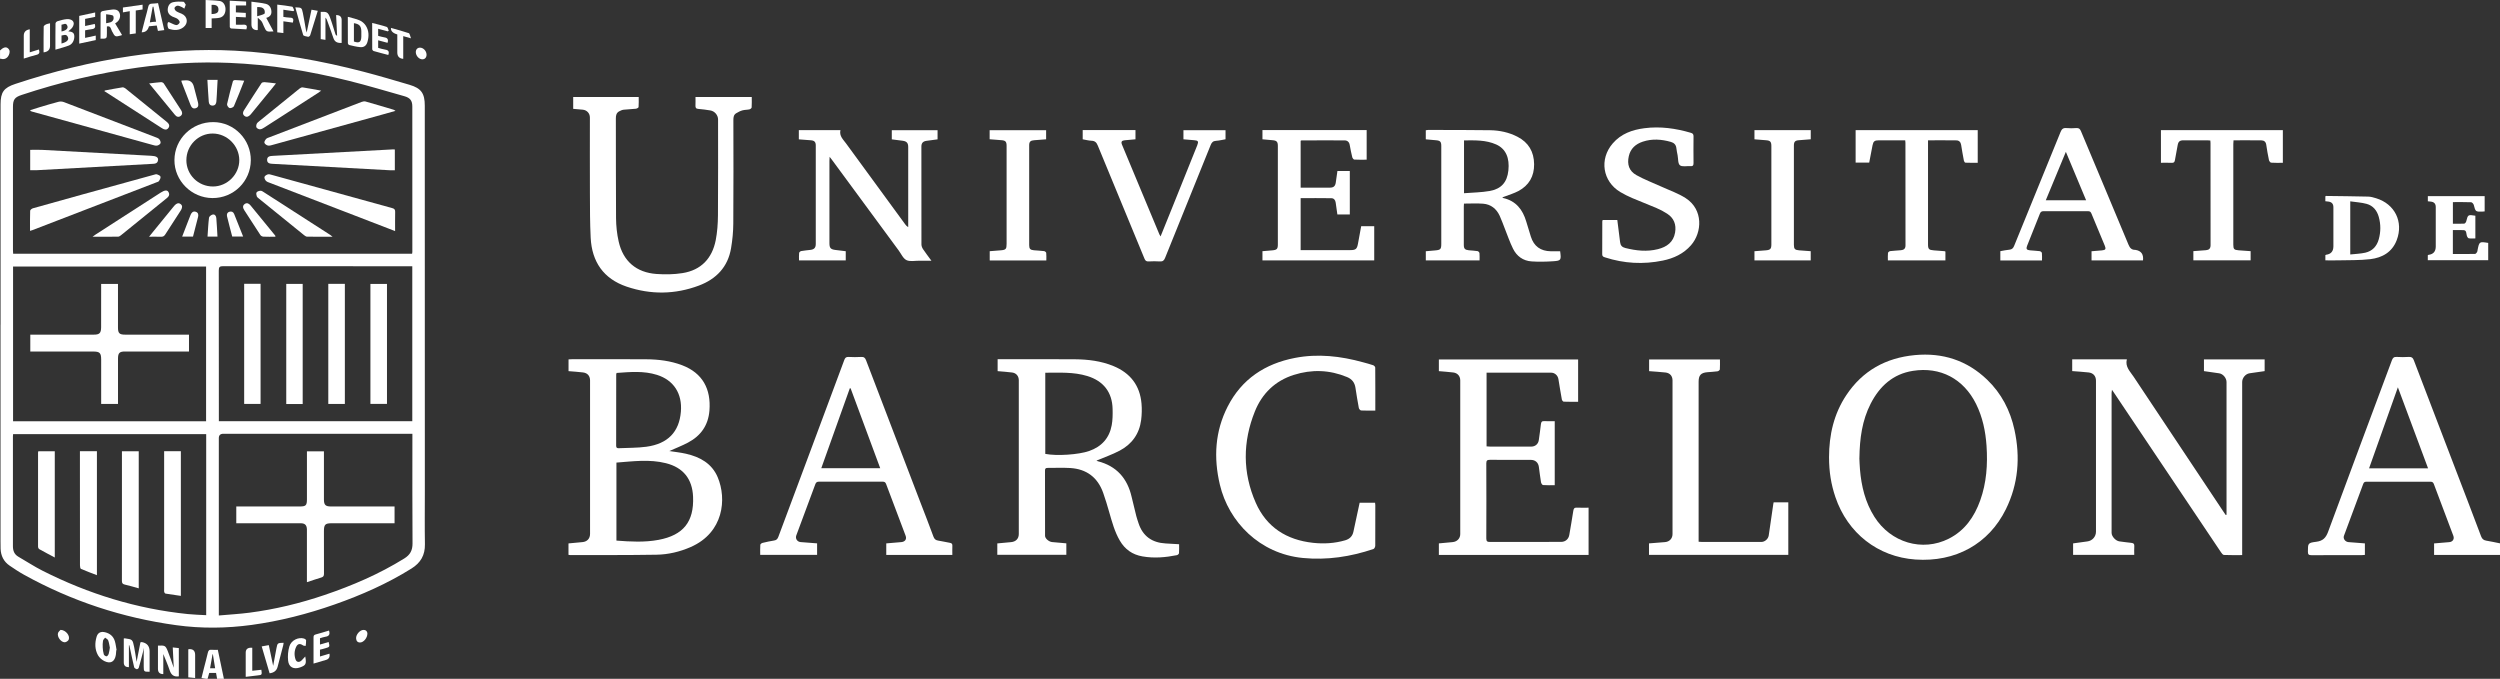 <svg xmlns="http://www.w3.org/2000/svg" id="Capa_1" viewBox="0 0 922.41 250.46"><rect x="0" y="0" width="922.41" height="250.46" fill="#333333" stroke="none"/><defs><style>      .cls-1 {        fill: #fff;      }    </style></defs><path class="cls-1" d="M76.08,250.46c-.53-.08-1.05-.17-1.74-.28.31-1.24.59-2.43.9-3.63.48-1.9,1.01-3.79,1.44-5.71.19-.84.54-1.21,1.44-1.1.69.09,1.41.02,2.25.02.76,3.62,1.5,7.15,2.24,10.69h-2.51c-.13-.72-.25-1.44-.38-2.16h-2.52c-.21.76-.41,1.46-.61,2.16h-.5ZM77.51,246.57h1.87c-.28-1.75-.56-3.46-.83-5.16-.04,0-.09,0-.13,0-.3,1.69-.6,3.39-.91,5.16Z"></path><path class="cls-1" d="M0,18.63c1.15-1.14,2.15-1.46,2.91-.83.84.69.76,1.59.36,2.48-.58,1.26-1.65,1.76-2.9,1.41-.12-.03-.24-.03-.36-.04,0-1,0-2.01,0-3.01Z"></path><path class="cls-1" d="M.21,119.8c0-27.09,0-54.19,0-81.28,0-4.5,1.18-6.15,5.42-7.55,13.88-4.6,28.02-8.11,42.49-10.26,12.77-1.9,25.62-2.69,38.53-2.01,16.14.85,31.96,3.72,47.56,7.79,5.66,1.48,11.27,3.14,16.89,4.8,4.31,1.27,5.63,3.15,5.63,7.69,0,47.5.02,94.99.02,142.49,0,6.44-.08,12.88.03,19.31.07,4.04-1.55,6.87-4.99,9.01-8.92,5.57-18.46,9.77-28.34,13.24-9.96,3.5-20.15,6.12-30.62,7.55-9.24,1.26-18.5,1.37-27.76.1-19.89-2.72-38.63-8.88-56.2-18.61-1.83-1.01-3.57-2.18-5.3-3.35-2.19-1.49-3.26-3.63-3.35-6.27-.03-.96-.03-1.92-.03-2.88,0-26.59,0-53.18,0-79.78ZM152.05,93.61c.05-.3.09-.46.09-.62,0-17.89,0-35.79-.01-53.68,0-2.19-.8-3.21-2.92-3.81-6.79-1.92-13.56-3.95-20.4-5.66-14.51-3.63-29.24-6.02-44.2-6.64-11.26-.47-22.49.18-33.66,1.73-14.62,2.02-28.91,5.44-42.91,10.08-2.64.87-3.26,1.71-3.26,4.45,0,17.6,0,35.2,0,52.8,0,.44.04.88.07,1.35h147.21ZM80.75,227.09c3.91-.35,7.62-.55,11.29-1.03,9.44-1.23,18.65-3.46,27.66-6.51,10.28-3.48,20.2-7.74,29.45-13.48,2.22-1.37,3.08-3.04,3.06-5.64-.1-12.96-.05-25.92-.05-38.88,0-.45,0-.9,0-1.5h-1.49c-22.76,0-45.52,0-68.28,0q-1.65,0-1.65,1.61c0,21.24,0,42.48,0,63.71v1.72ZM4.82,155.42h71.22v-57.07H4.82v57.07ZM76.08,160.17H4.83c-.02.36-.06.61-.06.85,0,7.82,0,15.63,0,23.45,0,5.69,0,11.37,0,17.06,0,1.66.49,3.01,2.02,3.89,2.97,1.7,5.84,3.61,8.89,5.15,16.9,8.55,34.73,14.07,53.62,16,2.23.23,4.47.28,6.78.41v-66.81ZM80.75,155.4h71.37v-57.16c-.51,0-.96,0-1.41,0-22.8,0-45.6.01-68.4-.03-1.29,0-1.59.34-1.59,1.6.04,18.02.03,36.03.03,54.05v1.54Z"></path><path class="cls-1" d="M209.75,204.71v-4.21c1.73-.16,3.43-.34,5.12-.48,1.75-.14,2.84-1.29,2.84-3.05,0-18.86,0-37.72,0-56.58,0-1.68-.92-2.78-2.64-2.98-1.73-.21-3.48-.32-5.3-.47v-4.34c.45-.02.85-.06,1.26-.06,9.12,0,18.25-.05,27.37.02,4.53.03,9.01.57,13.29,2.2,7.6,2.91,10.69,8.83,10.07,16.72-.43,5.45-3.19,9.33-7.93,11.83-2.23,1.18-4.61,2.09-6.88,3.11,2,.31,4.09.53,6.14.99,5.16,1.17,9.56,3.57,11.72,8.68,3.38,8,2.21,20.4-9.93,25.73-4.04,1.77-8.29,2.78-12.65,2.85-10.63.18-21.26.11-31.88.14-.16,0-.32-.05-.61-.1ZM227.43,199.46c5.24.41,10.41.69,15.55-.27,9.16-1.72,13.12-6.7,12.74-15.9-.27-6.57-3.64-10.79-10.02-12.39-6.04-1.52-12.11-.69-18.26-.22v28.79ZM227.49,137.6c-.06.24-.12.4-.13.56,0,8.78,0,17.56-.02,26.33,0,.77.39.91,1.02.88,3.38-.17,6.79-.08,10.12-.54,7.93-1.08,12.12-5.46,12.74-12.92.56-6.69-2.65-11.66-8.82-13.6-4.9-1.54-9.9-1.07-14.91-.71Z"></path><path class="cls-1" d="M393.44,200.48v4.22h-25.47v-4.2c1.73-.16,3.38-.34,5.04-.47,1.79-.14,2.89-1.26,2.89-3,0-18.9,0-37.8,0-56.7,0-1.54-.92-2.69-2.46-2.89-1.74-.23-3.49-.33-5.35-.5v-4.4c.43,0,.84,0,1.25,0,9.08,0,18.16-.05,27.24.02,4.87.04,9.68.62,14.24,2.5,6.21,2.56,9.78,7.14,10.36,13.86.17,1.98.12,4.02-.13,6-.65,5.14-3.41,8.97-7.94,11.36-2.75,1.45-5.72,2.47-8.55,3.67.04.02.26.17.5.23,6.92,1.77,10.9,6.31,12.47,13.15.54,2.36,1.12,4.71,1.72,7.06.23.89.54,1.76.82,2.63,1.58,4.84,5.02,7.21,10.01,7.49,1.62.09,3.24.19,4.97.29,0,1.15.05,2.23-.04,3.3-.02.27-.46.67-.76.73-4.21.84-8.44,1.21-12.72.46-3.7-.64-6.46-2.58-8.35-5.82-1.92-3.28-2.88-6.92-3.92-10.52-.69-2.4-1.4-4.81-2.24-7.16-2.03-5.67-6.14-8.74-12.13-9.11-2.79-.17-5.6-.02-8.4-.04-.72,0-.92.31-.92.99.02,8.03,0,16.06.02,24.08,0,.97,1.42,2.18,2.59,2.29,1.74.16,3.48.31,5.26.47ZM385.67,137.53v29.94c4.25.84,12.33.29,16.2-1.07,4.57-1.6,7.44-4.75,8.31-9.5.36-1.95.38-3.99.33-5.99-.13-6.19-3.38-10.35-9.33-12.17-5.06-1.55-10.24-1.22-15.52-1.22Z"></path><path class="cls-1" d="M674.85,168.74c.01-8.24,1.76-16.03,6.38-22.96,6-9.01,14.58-13.75,25.28-14.76,10.23-.96,19.2,1.91,26.65,9.05,5.31,5.09,8.56,11.39,10.11,18.54,2.2,10.11,1.42,19.97-3.19,29.31-6.33,12.82-18.63,19.56-33.38,18.52-13.8-.97-25-9.71-29.51-23.04-1.6-4.73-2.33-9.33-2.34-14.66ZM686.04,169.06c.05,1.06.09,2.61.22,4.15.52,6.19,1.95,12.12,5.31,17.45,6.02,9.57,17.71,13.03,27.48,8.09,5.9-2.99,9.39-8.03,11.57-14.09,2.34-6.53,2.8-13.3,2.34-20.16-.37-5.38-1.45-10.6-3.87-15.47-4.6-9.25-13.16-13.81-23.34-12.19-7.31,1.16-12.22,5.65-15.52,12.06-3.17,6.18-4.08,12.84-4.18,20.16Z"></path><path class="cls-1" d="M821.51,189.96c0-.4,0-.8,0-1.2,0-15.93,0-31.86,0-47.79,0-1.47-1.26-3.01-2.7-3.23-1.85-.29-3.71-.53-5.63-.81v-4.32h22.39v4.32c-1.89.27-3.74.51-5.59.8-1.47.23-2.7,1.72-2.7,3.21,0,20.7,0,41.4,0,62.1,0,.53,0,1.07,0,1.77-2.33,0-4.53.05-6.73-.05-.39-.02-.83-.61-1.11-1.03-7.42-11.03-14.81-22.08-22.22-33.12-5.75-8.58-11.5-17.16-17.25-25.73-.18-.27-.37-.54-.73-1.06-.07.54-.14.83-.14,1.11,0,17.23,0,34.46,0,51.68,0,1.32,1.53,2.97,2.88,3.14,1.45.18,2.9.41,4.36.54.91.08,1.21.45,1.14,1.35-.08.99-.02,1.99-.02,3.08h-22.56v-4.23c1.71-.24,3.47-.5,5.23-.72,1.83-.22,3.21-1.74,3.21-3.6,0-18.57,0-37.13,0-55.7,0-1.69-.99-2.86-2.72-3.05-1.98-.22-3.98-.33-6.05-.5v-4.33h20.16c-.7,2.74,1.2,4.45,2.48,6.38,11.01,16.58,22.05,33.14,33.08,49.7.3.45.6.89.9,1.33.11-.02.21-.04.32-.06Z"></path><path class="cls-1" d="M586.13,187.34v17.41h-55.24v-4.26c1.67-.16,3.36-.33,5.05-.47,1.66-.14,2.84-1.34,2.84-2.96,0-18.9,0-37.8,0-56.7,0-1.57-.97-2.73-2.58-2.93-1.74-.21-3.48-.33-5.31-.49v-4.32h51.38v15.62c-1.82,0-3.57.03-5.31-.04-.25,0-.63-.48-.69-.79-.46-2.5-.86-5.02-1.27-7.53-.23-1.38-1.35-2.38-2.72-2.38-7.49,0-14.98,0-22.47,0h-1.32v27.19c.42.03.85.09,1.29.09,5.06,0,10.13,0,15.19,0,1.49,0,2.6-.96,2.8-2.43.27-1.95.55-3.89.77-5.84.09-.81.36-1.18,1.24-1.13,1.25.07,2.5.02,3.86.02v23.62c-1.44,0-2.89.06-4.32-.05-.28-.02-.67-.63-.74-1.02-.32-1.9-.54-3.81-.8-5.71-.22-1.59-1.33-2.56-2.95-2.56-5.02,0-10.04.02-15.06-.02-.99,0-1.38.19-1.38,1.29.04,9.24.04,18.48,0,27.72,0,1.1.39,1.3,1.38,1.29,8.75-.03,17.49-.02,26.24-.02,1.54,0,2.74-1.02,3-2.55.5-2.97,1.03-5.93,1.48-8.9.13-.84.38-1.25,1.33-1.19,1.41.08,2.83.02,4.33.02Z"></path><path class="cls-1" d="M256.62,35.8h20.75c0,1.29.05,2.57-.04,3.85-.02.26-.49.63-.8.7-.85.19-1.76.14-2.6.37-.8.22-1.57.63-2.29,1.06-.92.55-1.05,1.45-1.05,2.49.03,12.75.06,25.5-.03,38.25-.02,3.04-.32,6.1-.83,9.09-1.17,6.9-5.45,11.35-11.84,13.75-8.81,3.31-17.77,3.42-26.67.4-8.54-2.9-12.83-9.16-13.28-18.03-.27-5.42-.26-10.86-.28-16.29-.04-9.36-.01-18.73-.01-28.09,0-1.52-1.09-2.73-2.63-2.88-1.16-.12-2.31-.21-3.53-.31v-4.37h24.17c0,1.25.05,2.49-.05,3.72-.02.24-.63.57-1,.61-1.49.17-3,.19-4.5.36-.55.06-1.1.31-1.6.57-1.03.54-1.29,1.42-1.28,2.59.05,12.29-.03,24.58.07,36.87.02,2.86.33,5.78.96,8.57,1.63,7.28,6.51,11.49,13.99,12.01,3.18.22,6.46.18,9.61-.33,6.83-1.1,10.88-5.41,12.21-12.1.59-3.01.8-6.13.83-9.21.09-11.79.04-23.58.04-35.37,0-1.6-1.27-3.1-2.89-3.34-1.45-.22-2.89-.45-4.35-.55-.89-.06-1.14-.42-1.1-1.25.05-1.03.01-2.06.01-3.16Z"></path><path class="cls-1" d="M922.41,200.48v4.26h-24.32v-4.24c1.86-.16,3.73-.33,5.6-.47,1.26-.1,1.96-1.12,1.51-2.32-2.39-6.37-4.81-12.73-7.19-19.1-.25-.66-.59-.88-1.28-.87-7.87.02-15.73.02-23.6,0-.64,0-.96.19-1.19.81-2.35,6.39-4.75,12.76-7.11,19.14-.39,1.06.48,2.23,1.67,2.33,2,.16,3.99.31,6.06.47v4.25c-.41.03-.77.08-1.14.08-6.19,0-12.39-.01-18.58.02-.95,0-1.31-.22-1.31-1.25.02-3.1-.05-3.3,3.04-3.69,2.48-.31,3.59-1.43,4.44-3.76,7.76-21.09,15.67-42.12,23.5-63.18.35-.93.74-1.33,1.77-1.27,1.5.1,3.01.09,4.52,0,.99-.05,1.45.27,1.81,1.22,4.88,12.84,9.81,25.67,14.73,38.5,3.38,8.82,6.77,17.63,10.09,26.46.38,1,.92,1.44,1.92,1.61,1.68.28,3.35.65,5.04.99ZM895.87,172.8c-3.73-10-7.38-19.79-11.14-29.9-3.62,10.17-7.11,19.98-10.63,29.9h21.78Z"></path><path class="cls-1" d="M351.39,204.74h-24.39v-4.25c1.86-.16,3.69-.33,5.52-.47,1.4-.11,2.11-1.07,1.62-2.35-2.4-6.37-4.82-12.72-7.2-19.09-.25-.66-.6-.86-1.29-.86-7.82.02-15.65.03-23.47,0-.76,0-1.1.26-1.36.95-2.32,6.3-4.68,12.59-7.02,18.89-.43,1.17.35,2.35,1.61,2.45,2,.16,4,.31,6.07.47v4.24h-20.99c0-1.24-.05-2.48.04-3.71.02-.26.48-.62.8-.7,1.42-.35,2.85-.65,4.29-.88.85-.13,1.26-.55,1.56-1.35,4.17-11.23,8.38-22.45,12.57-33.67,3.93-10.52,7.87-21.05,11.76-31.58.31-.84.68-1.18,1.59-1.13,1.54.08,3.1.09,4.64,0,1.02-.06,1.46.31,1.81,1.24,6.68,17.52,13.39,35.03,20.09,52.54,1.6,4.17,3.24,8.33,4.77,12.52.34.92.83,1.32,1.75,1.46,1.44.23,2.87.57,4.31.82.64.11.95.36.92,1.06-.05,1.12-.01,2.24-.01,3.41ZM313.84,143.29c-.09-.02-.19-.03-.28-.05-3.5,9.8-7,19.6-10.54,29.52h21.75c-3.68-9.92-7.3-19.69-10.92-29.47Z"></path><path class="cls-1" d="M507.46,151.49c-1.85,0-3.56.05-5.26-.04-.31-.02-.77-.56-.84-.93-.46-2.46-.87-4.94-1.24-7.42-.29-1.94-1.26-3.22-3.12-3.99-6.46-2.67-13.02-2.88-19.62-.79-6.89,2.18-11.69,6.84-14.36,13.44-4.53,11.24-4.58,22.63.31,33.74,3.98,9.03,11.36,13.71,21.11,14.78,4.04.44,8.02.2,11.92-.94,1.6-.47,2.65-1.49,3-3.16.76-3.55,1.53-7.1,2.3-10.7h5.69c.03.3.09.61.09.93,0,4.98.02,9.95-.02,14.93,0,.42-.32,1.1-.64,1.21-8.46,2.87-17.12,4.18-26.06,3.32-15.94-1.54-27.39-13.3-30.64-27.07-2.34-9.92-1.8-19.65,2.9-28.83,5.18-10.12,13.78-15.78,24.78-17.91,8.51-1.65,16.89-.68,25.17,1.61,1.25.35,2.51.66,3.73,1.09.32.11.75.56.75.86.05,5.22.03,10.45.03,15.89Z"></path><path class="cls-1" d="M608.42,204.73v-4.24c1.98-.16,3.93-.33,5.87-.47,1.67-.12,2.81-1.31,2.81-2.97,0-18.9,0-37.8,0-56.7,0-1.6-.95-2.73-2.58-2.91-1.99-.22-3.99-.33-6.06-.5v-4.31h26.14c0,1.26.05,2.47-.04,3.67-.02.26-.53.66-.86.7-1.24.17-2.5.22-3.75.33-2.37.2-3.22,1.12-3.22,3.49v59.06c.5.03.9.08,1.3.08,7.28,0,14.56,0,21.84,0,1.28,0,2.53-1.08,2.73-2.39.57-3.88,1.13-7.76,1.69-11.65.02-.16.07-.32.12-.57h5.41v19.38h-51.42Z"></path><path class="cls-1" d="M554.31,72.84c.15.12.2.19.26.21,4.75,1.05,7.27,4.28,8.57,8.72.54,1.84,1.12,3.67,1.68,5.5,1.12,3.62,3.63,5.38,7.37,5.44,1.16.02,2.32,0,3.45,0,.43,3.31.37,3.49-2.7,3.69-2.61.17-5.26.23-7.87.05-3.11-.21-5.46-1.94-6.82-4.69-1.2-2.42-2.06-5-3.07-7.52-.62-1.55-1.16-3.13-1.86-4.64-1.2-2.57-3.23-4.21-6.09-4.44-2.32-.18-4.66-.04-7.08-.04-.02.33-.06.7-.06,1.06,0,4.72,0,9.45,0,14.17,0,1.39.41,1.84,1.82,1.99,1.08.11,2.17.14,3.25.31.28.04.68.46.71.74.09.86.03,1.74.03,2.69h-19.83v-3.38c1.11-.1,2.26-.21,3.4-.3,2.03-.17,2.31-.45,2.31-2.42,0-12.04,0-24.08,0-36.11,0-1.61-.41-2.01-2.05-2.13-1.2-.08-2.4-.22-3.67-.33v-3.34c.27-.04.55-.12.82-.12,7.65.02,15.31-.03,22.96.1,3.48.06,6.88.78,10.03,2.4,4.12,2.12,6.11,5.55,6.16,10.13.05,4.46-1.89,7.83-5.82,9.92-1.61.85-3.39,1.37-5.1,2.03-.25.1-.51.19-.83.31ZM540.17,71.29c3.25-.26,6.4-.28,9.45-.82,4.31-.77,6.45-3.2,6.92-7.58.48-4.5-.86-7.96-4.51-9.59-3.78-1.68-7.79-1.53-11.86-1.5v19.49Z"></path><path class="cls-1" d="M306.1,57.84c-.04.77-.07,1.17-.07,1.57,0,10.12,0,20.24,0,30.36,0,1.74.47,2.25,2.25,2.46,1.24.15,2.47.3,3.77.46v3.4h-17.24c0-.96-.06-1.87.04-2.77.03-.26.47-.64.77-.69,1.15-.21,2.32-.29,3.48-.44,1.32-.17,1.89-.82,1.89-2.16,0-12.13,0-24.25,0-36.38,0-1.26-.52-1.79-1.78-1.89-1.46-.11-2.91-.22-4.47-.34v-3.4h15.35c-.49,2.15.99,3.42,2.05,4.87,7.27,9.96,14.56,19.92,21.84,29.87.27.36.55.71,1.12,1.02v-1.16c0-9.45,0-18.9,0-28.35,0-1.48-.52-2.11-1.99-2.33-1.32-.2-2.65-.34-4.07-.52v-3.38h16.89v3.38c-1.36.18-2.76.34-4.15.55-1.25.19-1.82.85-1.82,2.09,0,12.04-.01,24.08.02,36.13,0,.57.25,1.22.57,1.71.92,1.38,1.94,2.7,3.11,4.3-1.67,0-3.1.01-4.53,0-1.59-.02-3.4.41-4.69-.23-1.24-.61-1.94-2.32-2.86-3.56-8.13-11.04-16.26-22.09-24.39-33.13-.27-.37-.55-.72-1.07-1.4Z"></path><path class="cls-1" d="M498,79.12h-4.56c-.21-1.49-.44-2.92-.62-4.36-.12-.98-.68-1.61-1.59-1.63-3.75-.06-7.51-.03-11.34-.03v19.18c.46,0,.91,0,1.36,0,5.65,0,11.3,0,16.95,0,2.01,0,2.48-.39,2.84-2.35.39-2.14.78-4.27,1.19-6.48h4.81v12.63h-41.24v-3.4c1.24-.11,2.44-.2,3.64-.31,1.69-.15,2.04-.53,2.04-2.17,0-12.13,0-24.25,0-36.38,0-1.52-.46-1.98-1.98-2.09-1.2-.09-2.41-.21-3.7-.33v-3.4h38.45v10.92c-1.58,0-3.08.05-4.56-.04-.28-.02-.67-.54-.76-.89-.37-1.5-.67-3.02-.94-4.54-.19-1.09-.91-1.65-1.88-1.65-5.31-.04-10.63,0-15.94.01-.07,0-.14.07-.28.14v17.29c.6,0,1.17,0,1.74,0,3.01,0,6.03,0,9.04,0,1.36,0,1.98-.54,2.18-1.87.21-1.4.4-2.8.61-4.28h4.57v16.03Z"></path><path class="cls-1" d="M591.29,81.17h5.44c.35,2.75.71,5.46,1.03,8.19.14,1.2.73,1.84,1.91,2.14,3.99,1,8,1.45,12.04.43,3.26-.82,5.73-2.56,6.34-6.14.49-2.92-.41-5.31-2.92-6.94-1.25-.82-2.6-1.52-3.98-2.11-2.96-1.27-5.97-2.4-8.93-3.67-1.49-.64-2.96-1.37-4.36-2.2-6.57-3.91-7.85-12.14-2.82-17.96,3.08-3.57,7.2-5.03,11.71-5.61,5.82-.75,11.5.05,17.09,1.69.73.21,1.01.52,1.01,1.29-.03,3.3-.04,6.61,0,9.91.01.91-.32,1.17-1.17,1.11-1.32-.1-3.02.34-3.85-.33-.77-.62-.61-2.39-.85-3.66-.16-.86-.36-1.72-.45-2.59-.13-1.3-.85-2.03-2.05-2.37-3.45-.97-6.91-1.24-10.37-.08-2.62.88-4.51,2.53-5.14,5.34-.69,3.05.09,5.49,2.82,7.01,2.94,1.64,6.12,2.83,9.19,4.23,3.03,1.39,6.25,2.48,9.02,4.28,6.45,4.19,6.1,12.57,1.91,17.36-2.77,3.16-6.4,4.83-10.4,5.65-7.19,1.48-14.31,1.09-21.3-1.18-.57-.19-1.06-.32-1.05-1.13.04-4.06.02-8.11.03-12.17,0-.12.06-.24.13-.47Z"></path><path class="cls-1" d="M753.41,96.1h-15.36v-3.43c1.11-.19,2.21-.45,3.32-.54.98-.08,1.43-.56,1.78-1.43,5.7-14,11.44-27.99,17.12-42,.44-1.09.97-1.56,2.17-1.45,1.2.11,2.43.1,3.64,0,.97-.08,1.37.32,1.73,1.17,5.83,13.95,11.72,27.88,17.52,41.84.52,1.25,1.15,1.95,2.5,1.93.04,0,.08.01.12.02q3.12.5,2.74,3.87h-18.99v-3.38c1.28-.11,2.56-.21,3.84-.32,1.32-.12,1.56-.49,1.07-1.68-1.65-3.97-3.32-7.93-4.95-11.91-.26-.64-.59-.88-1.29-.87-5.44.03-10.88.03-16.32,0-.72,0-1.12.19-1.4.91-1.55,3.97-3.16,7.92-4.73,11.88-.44,1.1-.16,1.54,1.04,1.65,1.21.12,2.42.15,3.63.31.3.04.76.41.79.66.1.9.04,1.82.04,2.79ZM762.23,56.02c-2.55,6.14-4.95,11.93-7.41,17.87h14.88c-2.48-5.92-4.9-11.71-7.47-17.87Z"></path><path class="cls-1" d="M399.49,48h19.46v3.4c-1.3.12-2.62.24-3.93.35-1.16.1-1.48.57-1.04,1.64,4.59,11.03,9.19,22.05,13.79,33.08.09.21.23.41.44.76,1.55-3.83,3.03-7.49,4.51-11.16,3.01-7.48,6.02-14.96,9.02-22.45.57-1.43.34-1.79-1.14-1.89-1.29-.09-2.57-.21-3.95-.33v-3.36h15.53v3.35c-1.16.2-2.33.49-3.52.57-1.08.07-1.57.57-1.96,1.54-5.6,13.91-11.25,27.79-16.84,41.7-.4.99-.89,1.32-1.92,1.26-1.38-.09-2.76-.08-4.14,0-.86.05-1.22-.27-1.54-1.05-5.73-13.9-11.5-27.78-17.21-41.69-.47-1.15-1.04-1.74-2.32-1.79-1.07-.04-2.13-.34-3.25-.53v-3.41Z"></path><path class="cls-1" d="M842.29,60.07c-1.51,0-2.93.06-4.33-.05-.3-.02-.72-.59-.8-.97-.39-1.88-.73-3.77-1-5.67-.16-1.08-.82-1.57-1.76-1.59-3.38-.05-6.77-.02-10.31-.02-.03.5-.08.93-.08,1.37,0,12.38,0,24.76,0,37.13,0,1.64.29,1.95,1.95,2.08,1.45.11,2.91.21,4.44.32v3.39h-21.13v-3.4c1.58-.12,3.12-.22,4.65-.35,1.12-.09,1.7-.61,1.7-1.84-.03-12.54-.02-25.09-.02-37.63,0-.29-.04-.58-.06-.99-.37-.03-.73-.08-1.09-.08-2.93,0-5.86,0-8.79,0-1.43,0-1.94.45-2.19,1.84-.33,1.81-.69,3.61-.99,5.42-.12.74-.38,1.1-1.2,1.05-1.29-.07-2.58-.02-3.97-.02v-12.04h44.98v12.04Z"></path><path class="cls-1" d="M711.37,51.78v1.51c0,12.29,0,24.58,0,36.87,0,1.74.33,2.07,2.11,2.21,1.33.1,2.67.2,4,.31.08,0,.15.06.31.13v3.26h-21.23c0-.95-.06-1.86.04-2.76.03-.25.49-.62.79-.66,1.33-.16,2.67-.2,4-.33,1.03-.1,1.67-.55,1.67-1.75-.02-12.62-.01-25.25-.02-37.87,0-.25-.04-.49-.08-.93h-1.85c-2.64,0-5.27,0-7.91,0-1.53,0-2.01.37-2.3,1.84-.42,2.12-.82,4.24-1.23,6.39h-5.01v-11.99h45.05v12.05c-1.51,0-3.03.03-4.56-.04-.2,0-.49-.48-.55-.78-.37-1.93-.71-3.86-1.01-5.8-.16-1.04-.79-1.63-1.73-1.65-3.43-.06-6.85-.02-10.52-.02Z"></path><path class="cls-1" d="M365.14,51.4v-3.35h20.84v3.35c-1.53.12-2.99.24-4.44.34-1.31.09-1.81.56-1.81,1.84,0,12.29,0,24.57,0,36.86,0,1.35.39,1.78,1.76,1.9,1.25.11,2.51.15,3.75.31.3.04.76.41.78.66.1.9.04,1.81.04,2.78h-20.89v-3.41c1.31-.11,2.67-.21,4.03-.32,1.92-.15,2.2-.46,2.2-2.39,0-12.04,0-24.07,0-36.11,0-1.64-.41-2.05-2.03-2.15-1.37-.09-2.74-.21-4.24-.33Z"></path><path class="cls-1" d="M647.33,51.4v-3.39h20.77v3.38c-1.42.11-2.86.25-4.3.34-1.47.09-1.92.54-1.92,2,0,12.2,0,24.4,0,36.61,0,1.49.38,1.9,1.9,2.02,1.41.12,2.82.21,4.31.32v3.39h-20.76v-3.38c1.43-.11,2.84-.21,4.24-.33,1.63-.14,2-.55,2-2.2,0-12.08,0-24.15,0-36.23,0-1.68-.42-2.09-2.11-2.2-1.33-.08-2.66-.21-4.12-.33Z"></path><path class="cls-1" d="M857.97,74.25v-1.82c.13-.07.21-.13.28-.13,5.18.07,10.37.11,15.55.24.98.02,1.98.33,2.94.62,6.87,2.11,10.12,8.69,7.57,15.43-1.69,4.45-5.35,6.51-9.76,7.03-3.97.47-8.01.33-12.02.44-1.5.04-2.99,0-4.55,0v-1.93c.14-.07.21-.13.29-.14q2.67-.35,2.67-3.11c0-4.81,0-9.62,0-14.42q0-1.88-1.89-2.09c-.33-.04-.65-.07-1.08-.12ZM867.16,74.29v19.6c1.91-.21,3.75-.26,5.51-.65,2.63-.58,4.28-2.36,5-4.93.77-2.75.78-5.53.01-8.28-.66-2.36-2.1-4.16-4.49-4.81-1.9-.52-3.91-.62-6.03-.93Z"></path><path class="cls-1" d="M916.75,72.35v5.65c-.33.03-.58.06-.83.07-2.57.06-2.53.05-3.19-2.46-.11-.4-.62-.98-.97-.99-2.21-.09-4.42-.05-6.73-.05v7.98c1.41,0,2.81.04,4.21-.04.26-.02.63-.51.71-.84.63-2.49.63-2.51,3.37-2.08v8.38c-.83,0-1.66.1-2.45-.05-.3-.06-.65-.66-.72-1.05-.34-1.98-.31-1.98-2.31-1.98-.91,0-1.82,0-2.82,0v8.83c2.77,0,5.47.02,8.18-.03.26,0,.57-.4.75-.67.15-.23.14-.56.2-.85.62-3.05.65-3.07,3.91-2.54v6.37h-22.29v-1.82c.11-.07.18-.14.25-.15q2.69-.31,2.69-3.09c0-4.85,0-9.7,0-14.55q0-1.81-1.82-2c-.33-.03-.66-.07-1.1-.12v-1.9h20.95Z"></path><path class="cls-1" d="M47.56,238.12v8.03q-1.89.05-1.89-1.73c0-2.96,0-5.91,0-8.85.22-.03.31-.06.39-.05,2.82.4,2.86.4,3.43,3.2.36,1.77.6,3.57.91,5.49.49-2.51.96-4.91,1.41-7.21.33-.07.41-.11.49-.1q2.9.52,2.9,3.44v7.5c-2.07.06-2.17-.04-2.17-1.91,0-2.2,0-4.41,0-6.92-.13.75-.19,1.25-.32,1.73-.49,1.9-.97,3.79-1.52,5.67-.07.24-.56.56-.76.5-.36-.11-.86-.42-.93-.73-.57-2.35-1.05-4.71-1.56-7.07-.07-.34-.14-.69-.21-1.03-.05,0-.1.02-.15.03Z"></path><path class="cls-1" d="M60.25,241.32v7.4q-1.97,0-1.97-1.91c0-2.87,0-5.74,0-8.6,2.57-.11,2.78-.05,3.63,2.05.83,2.06,1.51,4.17,2.2,6.13-.11-2.31-.24-4.82-.37-7.51.87.09,1.55.17,2.24.24v10.43c-1.8.26-2.8-.5-3.36-2.17-.73-2.18-1.66-4.28-2.37-6.06Z"></path><path class="cls-1" d="M126.06,15.83c-1.61.11-2.6-.37-3.08-1.87-.74-2.29-1.61-4.54-2.43-6.8-.07-.2-.24-.36-.47-.67v8.22c-.53-.09-1.12-.18-1.75-.28V4.38c2.21-.1,2.68.08,3.41,2.01.78,2.05,1.36,4.18,2.04,6.27.07.22.25.41.6.54-.12-2.54-.24-5.09-.36-7.64q2.04-.01,2.04,1.83c0,2.79,0,5.58,0,8.45Z"></path><path class="cls-1" d="M92.77.62c1.89.27,3.64.39,5.31.8,1.27.31,1.96,1.38,2.06,2.71.09,1.23-.46,2.08-1.9,2.46.92,1.71,1.78,3.34,2.67,5-2.61.17-2.62.17-3.59-1.98-.26-.57-.44-1.19-.79-1.69-.32-.46-.81-.8-1.42-1.36v4.47c-.1.04-.17.1-.24.1q-2.1-.08-2.1-2.12c0-2.7,0-5.41,0-8.38ZM94.89,6c1-.31,1.91-.48,2.67-.92.22-.13.18-1.16-.08-1.57-.6-.93-1.64-.92-2.59-.89v3.38Z"></path><path class="cls-1" d="M20.45,18.33c0-3.44-.02-6.56.03-9.69,0-.28.41-.71.7-.8,1.16-.34,2.34-.7,3.53-.79.69-.06,1.64.15,2.08.62.7.73.43,1.75-.15,2.54-.36.49-.89.85-1.44,1.35,1.13.13,2.18.31,2.22,1.75.05,1.47-.63,2.94-1.99,3.47-1.53.6-3.15.99-4.99,1.55ZM22.69,16.06c1.97-.51,2.82-1.34,2.35-2.4-.54-1.23-1.54-.66-2.35-.55v2.95ZM22.69,11.61c1.61-.29,2.52-1.07,2.17-2.04-.49-1.38-1.47-.48-2.17-.45v2.48Z"></path><path class="cls-1" d="M42.91,239.88c-.05.58-.07,1.17-.16,1.74-.41,2.51-1.92,3.42-4.2,2.32-.95-.46-1.9-1.29-2.41-2.2-1.17-2.13-1.18-4.49-.5-6.79.45-1.53,1.56-2.05,3.13-1.67,1.81.43,3.07,1.51,3.61,3.29.32,1.06.43,2.19.64,3.29-.04,0-.07.02-.11.03ZM40.53,238.96c-.18-.84-.28-1.8-.61-2.68-.16-.42-.74-.68-1.13-1.01-.27.37-.71.71-.78,1.12-.15.81-.15,1.67-.11,2.49.05.87.15,1.75.4,2.57.1.33.66.71,1.01.71.27,0,.66-.53.78-.89.22-.7.29-1.45.44-2.31Z"></path><path class="cls-1" d="M128.32,6.2c1.59.46,3.08.74,4.43,1.34.86.38,1.7,1.12,2.21,1.92,1.2,1.86,1.21,3.96.61,6.03-.4,1.38-1.31,2.04-2.71,1.9-1.36-.13-2.7-.47-4.04-.79-.21-.05-.47-.46-.47-.71-.03-3.16-.02-6.32-.02-9.68ZM130.58,8.55v6.77c1.95.7,2.68.24,2.74-1.81.02-.66.01-1.33,0-1.99-.06-1.93-.76-2.67-2.74-2.97Z"></path><path class="cls-1" d="M39.44,9.76c0,.92,0,1.71,0,2.5,0,2.02-.03,2.04-2.35,2.02,0-3.16-.01-6.33.03-9.49,0-.24.39-.63.65-.68,1.18-.25,2.38-.45,3.58-.58,1.54-.17,2.41.29,2.79,1.34.43,1.21.02,2.53-1.05,3.34-.16.12-.33.23-.61.43.86,1.44,1.7,2.85,2.52,4.22-.13.12-.15.17-.19.18-2.37.64-2.33.62-3.49-1.52-.41-.76-.44-2.13-1.88-1.75ZM39.16,8.57c1.05-.23,2.23-.19,2.69-1.4.16-.42.04-1.34-.19-1.44-.77-.31-1.65-.34-2.5-.48v3.31Z"></path><path class="cls-1" d="M58.31,1.14c.76,3.31,1.51,6.56,2.3,9.97-.8.1-1.52.19-2.34.29-.15-.7-.28-1.29-.43-1.98-.94.09-1.91.19-2.88.28q-.59,2.25-2.69,2.22c.42-1.66.84-3.29,1.26-4.92.39-1.49.84-2.98,1.16-4.48.18-.86.61-1.18,1.45-1.18.66,0,1.33-.11,2.17-.18ZM57.59,8.01c-.34-1.92-.66-3.73-.98-5.55-.09,0-.18.02-.27.03-.35,1.9-.7,3.8-1.06,5.77.44-.07.76-.13,1.08-.17.37-.04.74-.05,1.24-.08Z"></path><path class="cls-1" d="M75.87,0c1.76.11,3.46.13,5.14.36,1.3.18,2.12,1.38,2.19,2.83.08,1.65-.64,2.96-2.07,3.33-.97.25-2.02.2-3.04.28v3.52h-2.22V0ZM78.06,5.19c1.92-.05,2.62-.56,2.54-1.83-.07-1.18-.85-1.67-2.54-1.57v3.39Z"></path><path class="cls-1" d="M121.39,232.65c.47,1.43,0,2.1-1.34,2.29-.69.1-1.36.37-1.99.55v2.32c1.08-.32,2.14-.63,3.2-.94.44,1.79.42,1.83-1.13,2.28-.36.11-.72.21-1.09.31-.32.08-.64.15-.98.23v2.53c1.2-.36,2.34-.7,3.49-1.04q.35,1.82-1.23,2.29c-1.47.43-2.95.87-4.64,1.37,0-1.2,0-2.22,0-3.25,0-2.09,0-4.18,0-6.27,0-.58.01-1.03.74-1.22,1.65-.43,3.28-.95,4.96-1.45Z"></path><path class="cls-1" d="M68.54,1.75c-.24.64-.39,1.04-.53,1.44-.33-.21-.63-.47-.99-.62-.52-.22-1.08-.51-1.59-.47-.39.03-.96.49-1.04.84-.08.34.28.95.62,1.18.61.42,1.34.65,2.03.95,2.22.97,2.55,3.55.6,5.02-1.62,1.22-3.44,1.13-5.27.59-.55-.16-.8-2.22-.29-2.5.19-.11.61.17.91.29.71.28,1.4.74,2.12.79.4.03,1.1-.57,1.19-.99.08-.38-.4-1.02-.8-1.31-.56-.4-1.3-.55-1.93-.86-1.11-.54-1.76-1.44-1.68-2.69.08-1.28.74-2.33,1.99-2.6,1.22-.27,2.53-.25,3.79-.17.32.02.6.74.88,1.11Z"></path><path class="cls-1" d="M96.55,238.5c.93-.16,1.69-.3,2.63-.47.56,2.69,1.11,5.27,1.61,7.65.38-2.04.77-4.27,1.21-6.5.38-1.96.41-1.95,2.65-2.02-.05.32-.07.63-.15.92-.69,2.66-1.39,5.31-2.08,7.97q-.54,2.08-2.95,2.37c-.96-3.25-1.92-6.53-2.92-9.94Z"></path><path class="cls-1" d="M112.63,242.23c.5,2.78.22,3.25-1.92,4.02-2.33.83-4.16-.05-4.41-2.49-.18-1.73-.03-3.61.47-5.27.7-2.29,3.35-3.52,5.44-2.88.3.09.72.41.73.65.04.68-.09,1.37-.16,2.06-.33-.06-.73-.02-.98-.2-1.08-.76-1.96-.64-2.52.53-.71,1.49-.77,3.08-.24,4.64.4,1.19,1.55,1.22,2.44.17.36-.43.77-.83,1.15-1.24Z"></path><path class="cls-1" d="M35.33,14.79c-2.09.44-4.04.86-6.1,1.3V5.87c1.92-.42,3.86-.84,5.88-1.27v1.62c-1.28.26-2.53.51-3.71.75v2.63c1.15-.25,2.35-.52,3.54-.78.42,1.21.1,1.83-1.13,1.95-.82.08-1.63.28-2.41.42v2.79c1.23-.27,2.54-.55,3.93-.85v1.65Z"></path><path class="cls-1" d="M87.03,2v2.56c1.13.06,2.36.13,3.66.2v1.65c-1.26-.06-2.45-.12-3.65-.18v2.88c.88,0,1.84.04,2.79,0,1.18-.06,1.49.47,1.09,1.72-1.85-.1-3.75-.18-5.65-.32-.18-.01-.48-.37-.49-.57-.03-3.17-.02-6.33-.02-9.68,2.08.11,4.02.2,6.05.31v1.44h-3.78Z"></path><path class="cls-1" d="M142.99,15.8c-1.16-.31-2.28-.62-3.46-.93v2.79c.79.2,1.69.52,2.62.65,1.21.18,1.54.77,1.12,1.97-1.81-.48-3.61-.93-5.4-1.45-.23-.07-.53-.44-.53-.68-.04-3.17-.02-6.33-.02-9.69,1.9.5,3.69.9,5.41,1.48.35.12.48.9.7,1.38-.11.08-.23.17-.34.25-1.18-.32-2.37-.63-3.56-.95v2.61c.68.17,1.46.43,2.26.55,1.16.16,1.61.72,1.2,2.03Z"></path><path class="cls-1" d="M108.96,2.71c2.31.08,2.36.07,2.78,2.05.43,2.04.74,4.09,1.11,6.14.05.26.14.52.3,1.12.64-3.02,1.2-5.7,1.78-8.44.86.15,1.54.27,2.32.41-.95,3.08-1.85,6.06-2.8,9.02-.08.26-.53.61-.75.57-.65-.13-1.72-.28-1.84-.67-1.06-3.36-1.95-6.77-2.9-10.21Z"></path><path class="cls-1" d="M104.55,3.59v2.64c.76.09,1.59.28,2.41.28,1.29,0,1.46.63,1.09,1.84-1.16-.16-2.33-.32-3.49-.49v4.33c-.77-.09-1.49-.17-2.26-.26V1.7c1.89.24,3.72.41,5.5.76.33.06.5.89.75,1.37-.11.1-.21.19-.32.29-1.22-.17-2.43-.35-3.68-.53Z"></path><path class="cls-1" d="M47.87,4.12c-.78.14-1.59.28-2.52.45v-1.8c2.33-.33,4.74-.68,7.26-1.04v1.77c-.85.13-1.74.26-2.52.37v8.46c-.72.1-1.45.2-2.22.31V4.12Z"></path><path class="cls-1" d="M96.44,247.12c.25,1.9.22,1.91-1.35,2.08-1.4.15-2.8.34-4.43.53,0-.66,0-1.22,0-1.78,0-2.38,0-4.75,0-7.13q0-1.69,1.68-1.83c.21-.02.42,0,.74,0v8.5c1.12-.12,2.21-.24,3.37-.37Z"></path><path class="cls-1" d="M146.59,12.71q-2.52-.75-2.33-2.41c2.21.63,4.43,1.2,6.58,1.94.36.13.45,1.04.8,1.9-1.25-.36-2.07-.59-2.86-.81v8.38q-2.19-.17-2.19-2.37c0-2.16,0-4.33,0-6.62Z"></path><path class="cls-1" d="M72,250.16c-.96-.1-1.7-.17-2.53-.25v-10.29c.09-.06.12-.1.15-.1q2.38-.21,2.38,2.13c0,2.79,0,5.57,0,8.51Z"></path><path class="cls-1" d="M10.98,10.81v8.5c1.08-.34,2.2-.68,3.38-1.05.35,1.1.22,1.72-.96,1.99-1.49.34-2.94.86-4.63,1.37v-3.05c0-1.79,0-3.58,0-5.37q0-2.06,2.21-2.39Z"></path><path class="cls-1" d="M16.08,19.32c0-3.17-.02-6.34.04-9.5,0-.29.49-.64.83-.82.39-.2.86-.24,1.51-.4v4.05c0,1.42,0,2.84,0,4.26q0,2.14-2.37,2.41Z"></path><path class="cls-1" d="M135.56,233.69c.03,1.67-1.42,3.37-2.71,3.37-.99,0-1.41-.64-1.46-1.53-.08-1.41,1.42-3.1,2.72-3.11.98,0,1.39.59,1.45,1.27Z"></path><path class="cls-1" d="M22.34,232.4c1.98.04,3.61,2.22,3,3.62-.2.47-.98.97-1.49.96-1.4-.03-2.84-2.05-2.45-3.39.15-.53.73-.94.94-1.19Z"></path><path class="cls-1" d="M154.94,17.58c1.23-.02,2.4,1.19,2.44,2.54.03,1.04-.57,1.75-1.51,1.77-1.19.03-2.39-1.22-2.45-2.56-.04-1.04.55-1.73,1.51-1.75Z"></path><path class="cls-1" d="M78.4,73.08c-7.73-.04-14.09-6.39-14.04-14.04.05-7.8,6.46-14.04,14.37-13.99,7.67.05,13.88,6.4,13.81,14.11-.07,7.78-6.34,13.95-14.14,13.92ZM68.76,59.09c0,5.41,4.38,9.73,9.83,9.72,5.29-.01,9.74-4.5,9.7-9.78-.05-5.29-4.47-9.72-9.77-9.76-5.34-.05-9.76,4.41-9.75,9.82Z"></path><path class="cls-1" d="M145.79,85.27c-5.07-1.95-9.85-3.8-14.64-5.65-10.49-4.04-20.97-8.07-31.46-12.11-.54-.21-1.17-.38-1.55-.77-.35-.35-.67-1.06-.55-1.47.13-.42.77-.8,1.26-.94.44-.12.98.07,1.46.2,14.81,4.09,29.62,8.19,44.44,12.26.8.22,1.07.56,1.05,1.38-.05,2.28-.02,4.57-.02,7.09Z"></path><path class="cls-1" d="M11.08,85.2c0-2.6-.04-5.02.05-7.44.01-.33.62-.8,1.04-.92,6.19-1.76,12.4-3.47,18.6-5.19,8.65-2.39,17.29-4.77,25.94-7.15.4-.11.86-.29,1.21-.18.5.16,1.21.49,1.3.87.11.47-.24,1.12-.55,1.59-.17.27-.63.38-.98.51-15.23,5.87-30.47,11.74-45.7,17.61-.22.09-.46.14-.91.28Z"></path><path class="cls-1" d="M145.68,55.14v7.67c-.7,0-1.32.03-1.94,0-14.33-.78-28.65-1.56-42.98-2.35-1.02-.06-2.21-.1-2.21-1.47,0-1.37,1.19-1.43,2.2-1.49,14.74-.8,29.48-1.59,44.23-2.38.2-.01.41.02.69.03Z"></path><path class="cls-1" d="M11.14,62.79v-7.5c1.51,0,2.96-.07,4.41.01,13.44.71,26.88,1.45,40.31,2.18,1.74.09,2.54.54,2.46,1.51-.13,1.47-1.31,1.42-2.35,1.48-14.11.78-28.21,1.56-42.32,2.32-.79.04-1.58,0-2.51,0Z"></path><path class="cls-1" d="M145.93,40.9c-1.94.55-3.58,1.02-5.22,1.47-13.28,3.67-26.56,7.35-39.85,11.01-.64.18-1.33.43-1.95.33-.51-.08-1.18-.54-1.34-.99-.14-.37.26-1.06.61-1.45.31-.34.86-.48,1.33-.66,11.31-4.35,22.61-8.69,33.93-13.01.44-.17,1-.27,1.43-.15,3.46.97,6.89,2.01,10.33,3.03.15.04.28.16.73.42Z"></path><path class="cls-1" d="M11.18,40.64c1.14-.36,2.28-.74,3.42-1.08,2.32-.69,4.64-1.4,6.98-2,.63-.16,1.42-.12,2.02.12,11.21,4.26,22.4,8.56,33.59,12.87.54.21,1.17.38,1.54.78.34.36.63,1.07.5,1.49-.13.41-.79.81-1.27.9-.54.1-1.15-.11-1.71-.26-14.82-4.09-29.63-8.19-44.44-12.29-.2-.05-.38-.14-.57-.22-.02-.1-.04-.2-.06-.3Z"></path><path class="cls-1" d="M122.72,87.35c-3.32,0-6.36.02-9.39-.02-.36,0-.77-.28-1.08-.52-5.56-4.49-11.11-8.99-16.66-13.49-.32-.26-.72-.54-.85-.89-.16-.46-.29-1.16-.05-1.47.28-.37.96-.56,1.48-.58.4-.01.84.32,1.23.57,8.15,5.24,16.3,10.48,24.45,15.73.23.15.43.33.87.68Z"></path><path class="cls-1" d="M34.14,87.35c.55-.4.82-.62,1.12-.81,8.01-5.16,16.02-10.33,24.04-15.48,1.47-.94,2.41-1.03,2.87-.2.73,1.32-.31,1.99-1.15,2.67-5.45,4.43-10.91,8.85-16.37,13.26-.31.25-.71.53-1.08.54-3.03.04-6.07.02-9.43.02Z"></path><path class="cls-1" d="M38.65,33.39c2.17-.4,4.34-.82,6.51-1.16.34-.05.82.16,1.11.39,5.08,4.09,10.14,8.19,15.2,12.3.76.62,1.37,1.39.63,2.35-.7.91-1.59.51-2.36.02-6.96-4.47-13.91-8.95-20.86-13.43-.11-.07-.22-.12-.33-.18.03-.1.07-.2.1-.29Z"></path><path class="cls-1" d="M118.52,33.45c-.55.39-.87.64-1.21.86-6.54,4.21-13.08,8.43-19.62,12.63-.52.33-1.1.71-1.68.77-.44.05-1.08-.26-1.34-.62-.22-.3-.13-.96.04-1.37.16-.39.57-.71.93-.99,4.93-4.01,9.87-8.02,14.82-12,.33-.27.83-.55,1.2-.49,2.21.34,4.41.77,6.86,1.21Z"></path><path class="cls-1" d="M101.82,30.78c-.54.68-.94,1.19-1.35,1.7-2.51,3.07-5.02,6.14-7.54,9.21-.21.26-.41.53-.66.76-.58.55-1.24.92-2.01.36-.76-.56-.72-1.34-.29-2.02,2.14-3.39,4.31-6.76,6.52-10.11.17-.25.7-.39,1.04-.37,1.33.09,2.66.28,4.28.46Z"></path><path class="cls-1" d="M55.02,30.79c1.67-.19,3.03-.39,4.39-.48.33-.02.83.2,1.01.47,2.16,3.27,4.29,6.56,6.4,9.87.45.71.61,1.52-.17,2.13-.8.62-1.55.28-2.09-.38-3.14-3.78-6.24-7.6-9.53-11.61Z"></path><path class="cls-1" d="M55,87.35c.69-.85,1.17-1.46,1.67-2.07,2.4-2.95,4.81-5.9,7.21-8.85.21-.26.41-.53.65-.76.62-.6,1.32-.97,2.12-.37.75.57.58,1.31.23,2.03-.11.22-.25.43-.39.64-1.84,2.84-3.7,5.67-5.51,8.53-.41.65-.86.89-1.62.86-1.33-.06-2.67-.02-4.36-.02Z"></path><path class="cls-1" d="M101.62,87.35c-1.54,0-3,.04-4.45-.03-.38-.02-.89-.28-1.09-.59-2-3.02-3.97-6.07-5.92-9.13-.49-.78-.81-1.66.13-2.33.87-.62,1.61-.13,2.17.55,3.05,3.7,6.08,7.42,9.11,11.13.04.05.02.15.05.39Z"></path><path class="cls-1" d="M90.11,29.76c-1.3,3.26-2.48,6.37-3.8,9.41-.18.42-1.15.83-1.6.7-.44-.12-1.03-1.03-.93-1.45.62-2.84,1.39-5.66,2.16-8.47.06-.2.5-.42.76-.41,1.04.02,2.08.13,3.41.23Z"></path><path class="cls-1" d="M66.97,29.72c.5-.03.99-.05,1.49-.08q2.42-.14,3.05,2.26c.51,1.94,1.03,3.87,1.52,5.81.22.89.32,1.84-.78,2.21-1.16.39-1.66-.44-2.02-1.35-1.09-2.8-2.18-5.6-3.26-8.41-.04-.11,0-.24,0-.44Z"></path><path class="cls-1" d="M71.22,87.3h-4.01c.71-1.85,1.4-3.62,2.08-5.39.35-.89.67-1.8,1.05-2.68.34-.78.86-1.39,1.83-1.11.97.28,1.12,1.07.91,1.91-.6,2.42-1.24,4.83-1.87,7.27Z"></path><path class="cls-1" d="M89.71,87.28h-4.03c-.64-2.46-1.31-4.94-1.91-7.44-.18-.74.04-1.44.87-1.71.81-.26,1.45.08,1.75.82,1.12,2.72,2.19,5.47,3.32,8.33Z"></path><path class="cls-1" d="M76.52,29.46h3.77c-.05,1.03-.1,2.01-.16,2.98-.09,1.67-.15,3.33-.29,5-.07.78-.38,1.48-1.35,1.52-.95.04-1.4-.57-1.46-1.39-.21-2.65-.34-5.3-.51-8.11Z"></path><path class="cls-1" d="M80.24,87.3h-3.67c.17-2.38.26-4.7.55-6.99.06-.45.82-1.03,1.34-1.15.86-.19,1.29.57,1.35,1.31.19,2.24.29,4.48.43,6.83Z"></path><path class="cls-1" d="M113.24,214.81c0-6.23,0-12.21,0-18.19,0-.46.02-.92,0-1.38-.08-1.52-.75-2.17-2.3-2.18-6.65,0-13.31,0-19.96,0-1.24,0-2.49,0-3.8,0v-6.19h1.28c7.36,0,14.73,0,22.09,0,2.32,0,2.7-.38,2.7-2.69,0-5.85,0-11.7,0-17.66h6.27c0,.44,0,.88,0,1.33,0,5.48,0,10.96,0,16.43,0,2.02.58,2.59,2.62,2.59,7.24,0,14.48,0,21.72,0h1.72v6.19h-1.45c-7.24,0-14.48,0-21.72,0-2.43,0-2.89.47-2.89,2.95,0,5.23-.02,10.45.02,15.68,0,.81-.25,1.17-1.02,1.4-1.72.5-3.4,1.1-5.28,1.71Z"></path><path class="cls-1" d="M69.73,123.46v6.23c-.53,0-1.02,0-1.51,0-7.36,0-14.73,0-22.09,0-2.04,0-2.59.55-2.59,2.62,0,5.06,0,10.12,0,15.18,0,.49,0,.99,0,1.55h-6.21c0-.51,0-.95,0-1.4,0-4.97,0-9.95,0-14.92,0-2.52-.52-3.02-3-3.02-7.2,0-14.39,0-21.59,0-.49,0-.98,0-1.56,0v-6.23c.54,0,1.03,0,1.51,0,7.32,0,14.64,0,21.96,0,2.05,0,2.64-.56,2.66-2.72.03-4.89,0-9.78.01-14.67,0-.41,0-.83,0-1.32h6.21c0,.44,0,.88,0,1.32,0,4.93,0,9.87,0,14.8,0,2.06.54,2.59,2.6,2.59,7.32,0,14.64,0,21.96,0,.5,0,.99,0,1.62,0Z"></path><path class="cls-1" d="M60.56,166.47h6.17v53.39c-1.94-.28-3.8-.54-5.64-.84-.2-.03-.44-.34-.5-.57-.09-.31-.03-.66-.03-1,0-16.51,0-33.02,0-49.54,0-.45,0-.9,0-1.44Z"></path><path class="cls-1" d="M51.2,217.08c-1.81-.5-3.49-1.02-5.19-1.4-.84-.19-1.03-.59-1.03-1.38.03-5.14.01-10.28.01-15.42,0-10.28,0-20.56,0-30.84v-1.55h6.2v50.58Z"></path><path class="cls-1" d="M29.49,166.48h6.27v45.74c-2.04-.79-3.99-1.49-5.88-2.32-.27-.12-.37-.86-.37-1.31-.02-11.5-.02-23-.02-34.5,0-2.5,0-5,0-7.61Z"></path><path class="cls-1" d="M20.21,205.7c-2-1.07-3.88-2.05-5.73-3.09-.25-.14-.44-.6-.44-.92-.02-11.58-.01-23.16,0-34.75,0-.12.05-.24.1-.44h6.07v39.19Z"></path><path class="cls-1" d="M121.13,104.73h6.11v44.31h-6.11v-44.31Z"></path><path class="cls-1" d="M111.68,149.07h-6.06v-44.32h6.06v44.32Z"></path><path class="cls-1" d="M90.09,104.71h6.05v44.32h-6.05v-44.32Z"></path><path class="cls-1" d="M142.78,104.76v44.26h-6.11v-44.26h6.11Z"></path></svg>